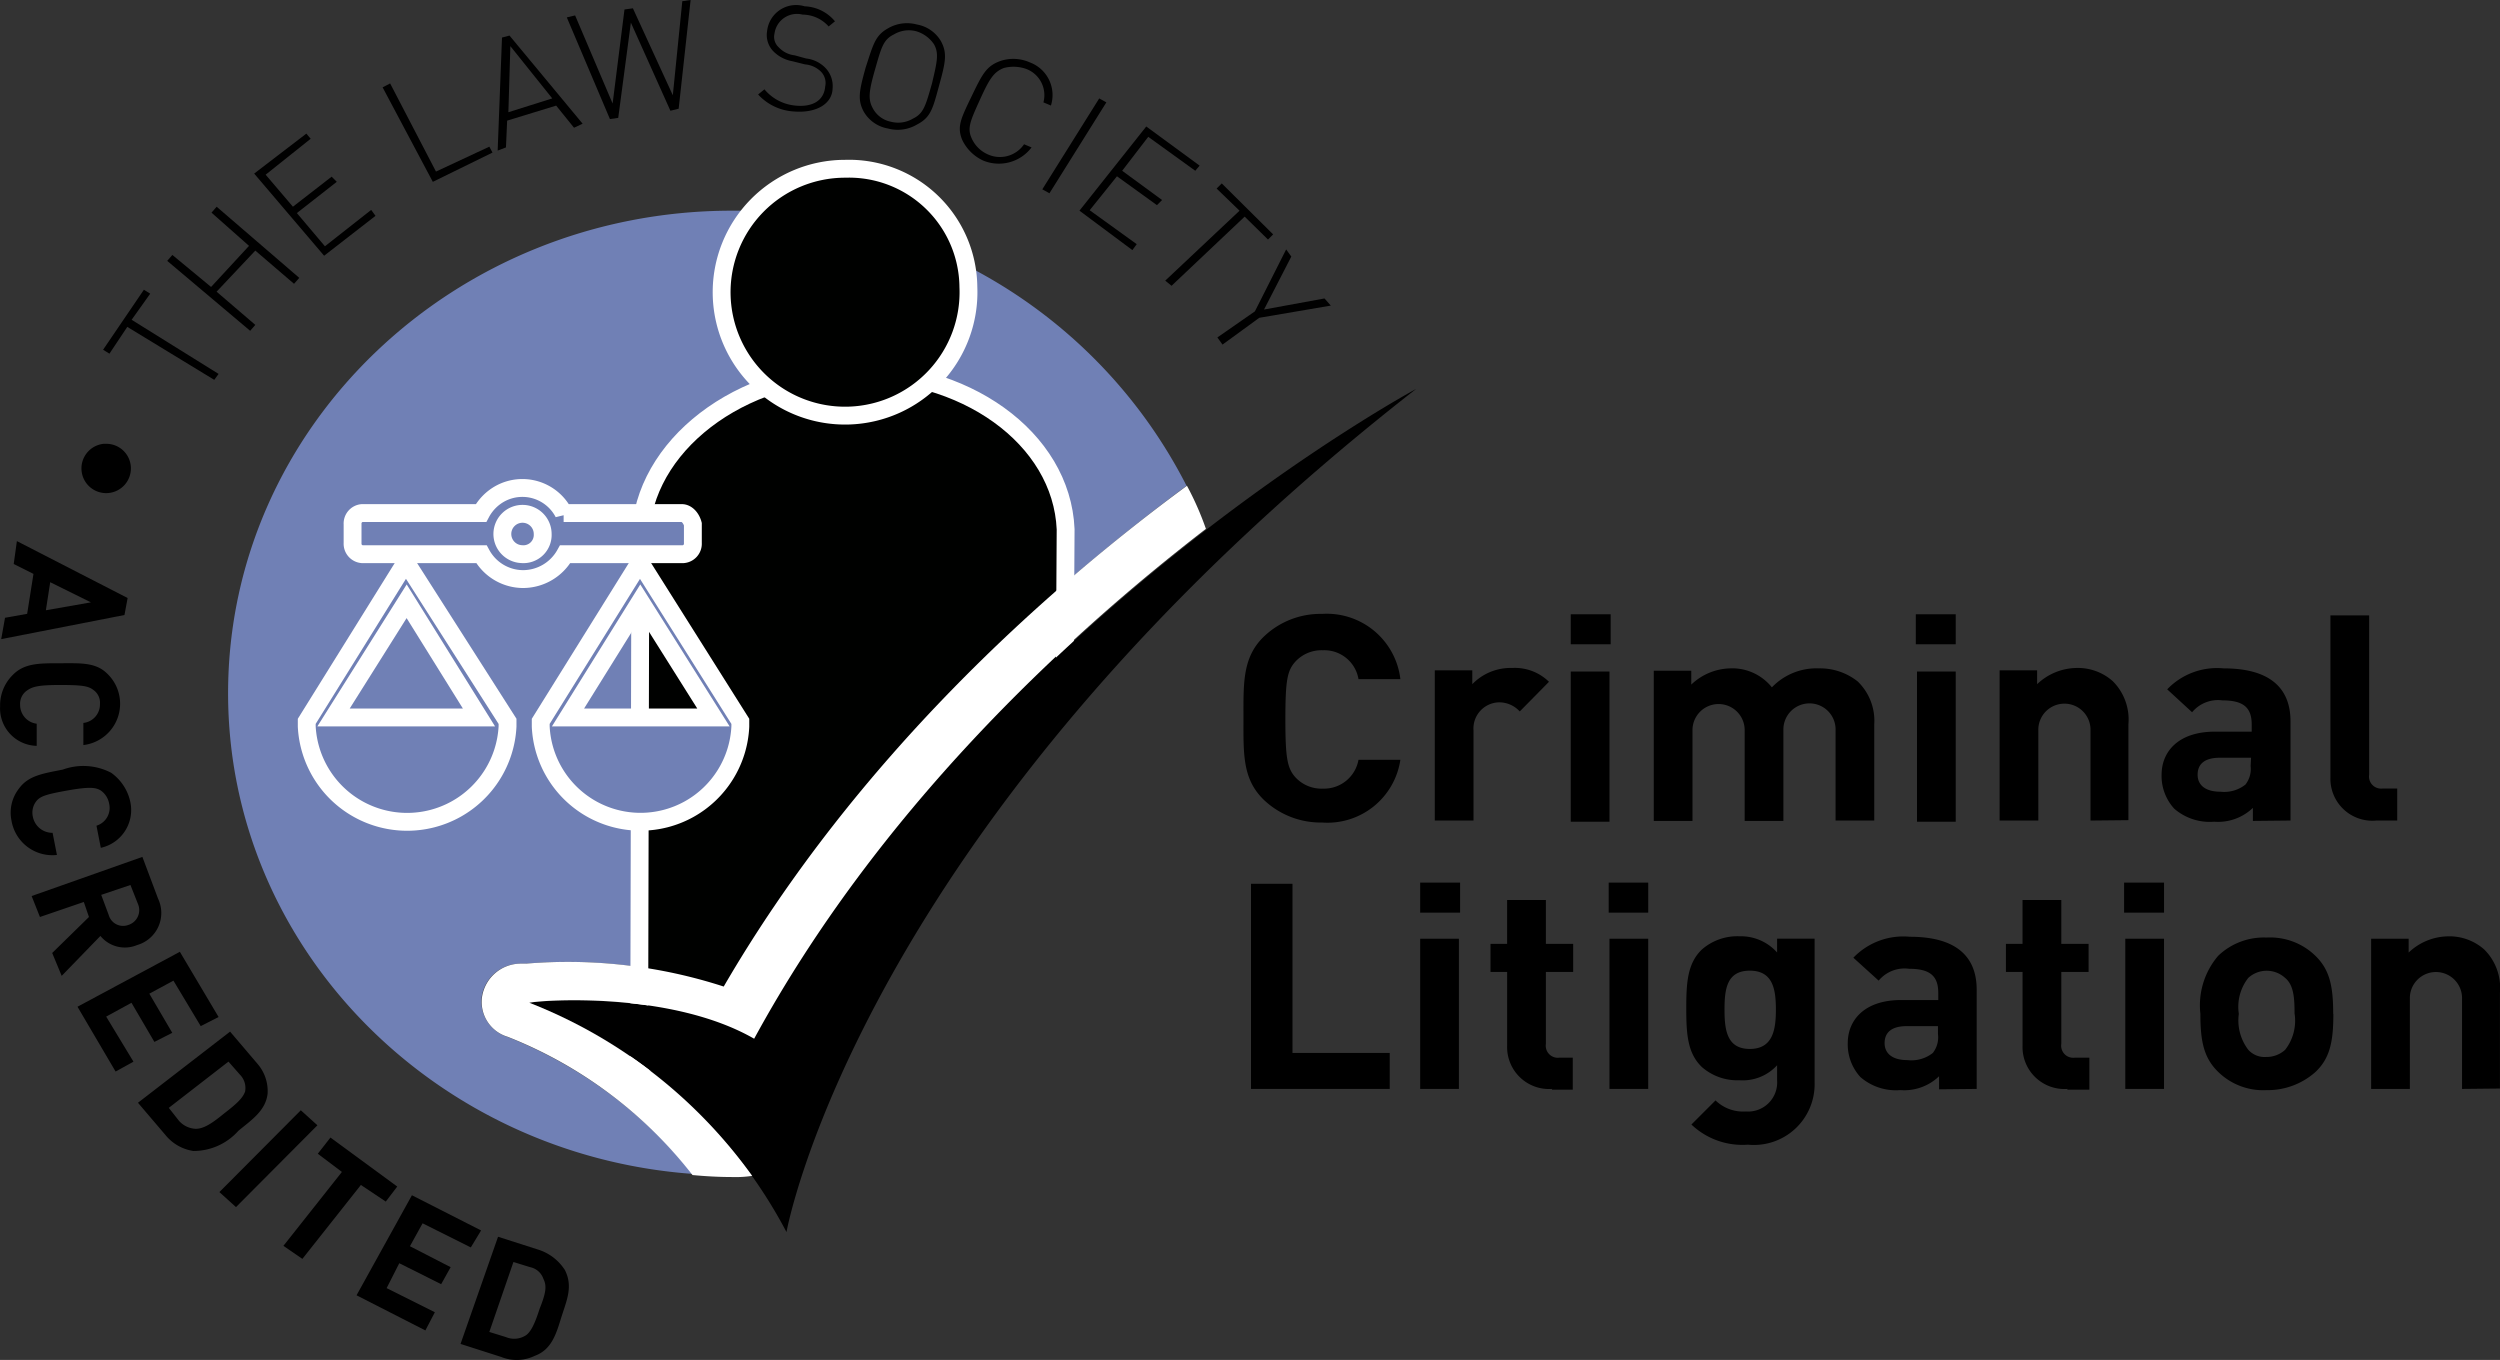 <svg xmlns="http://www.w3.org/2000/svg" id="Group_172" data-name="Group 172" width="139.955" height="76.13" viewBox="0 0 139.955 76.13"><rect x="0" y="0" width="139.955" height="76.13" fill="#333333" stroke="none"/><path id="Path_334" d="M23.364,113.5a1.384,1.384,0,1,1-1.527-1.305h.111a1.375,1.375,0,0,1,1.416,1.305" transform="translate(-16.038 -87.349)"></path><path id="Path_335" d="M27.693,74.882l4.868,3.031-.243.332L27.45,75.28l-1,1.5-.354-.221L28.379,73.2l.354.221Z" transform="translate(-20.324 -56.98)"></path><path id="Path_336" d="M49.4,56.515l-2.168-1.859-2.168,2.3,2.168,1.859-.288.332L42.3,55.231l.288-.332,2.168,1.792,2.124-2.3-2.1-1.859.288-.332,4.625,3.983Z" transform="translate(-32.939 -40.627)"></path><path id="Path_337" d="M68.216,40.537l-3.916-4.6L67.221,33.7l.243.288L64.942,36l1.527,1.792,2.168-1.682.288.288L66.69,38.148l1.571,1.859,2.589-2.036.243.332Z" transform="translate(-50.071 -26.22)"></path><path id="Path_338" d="M99.61,26.51,96.8,21.221,97.22,21l2.567,4.934,2.987-1.394.177.332Z" transform="translate(-75.38 -16.33)"></path><path id="Path_339" d="M130.657,13.834,126.564,8.9l-.42.111-.243,6.328.465-.177.066-1.5,2.744-.841,1,1.239Zm-1.7-1.416-2.456.774.111-3.7Z" transform="translate(-98.041 -6.909)"></path><path id="Path_340" d="M149.662,5.985,149.2,6.1l-2.213-4.934-.708,5.333-.465.066L143.4.874l.465-.111,2.1,4.934.664-5.266L147.1.365l2.235,4.868.531-5.266.465-.066Z" transform="translate(-111.669 0.1)"></path><path id="Path_341" d="M193.791,7.271a2.942,2.942,0,0,1-1.991-.951l.354-.288a2.554,2.554,0,0,0,1.7.907c1,.111,1.637-.288,1.7-1.062a.905.905,0,0,0-.243-.841,1.437,1.437,0,0,0-.885-.4l-.708-.177a1.979,1.979,0,0,1-1.062-.553,1.306,1.306,0,0,1-.354-1.128,1.633,1.633,0,0,1,2.1-1.394,2.313,2.313,0,0,1,1.7.841l-.354.288a1.967,1.967,0,0,0-1.46-.664,1.269,1.269,0,0,0-1.571,1.062.786.786,0,0,0,.243.774,1.418,1.418,0,0,0,.885.443l.642.177a1.78,1.78,0,0,1,1.062.509,1.465,1.465,0,0,1,.42,1.173c-.022.841-.885,1.394-2.191,1.283" transform="translate(-149.359 -1.031)"></path><path id="Path_342" d="M221.964,9.242c.354-1.283.465-1.792.111-2.456a1.942,1.942,0,0,0-1.35-.951,2.118,2.118,0,0,0-1.637.221c-.708.4-.819.907-1.239,2.191-.354,1.283-.465,1.792-.111,2.456a1.943,1.943,0,0,0,1.35.951,2.118,2.118,0,0,0,1.637-.221c.774-.4.885-.885,1.239-2.191m-.4-.111c-.354,1.239-.465,1.682-1.062,1.969a1.623,1.623,0,0,1-1.239.177,1.469,1.469,0,0,1-1-.73c-.288-.509-.243-.951.111-2.191s.465-1.682,1.062-1.969a1.623,1.623,0,0,1,1.239-.177,1.819,1.819,0,0,1,1,.73c.288.509.177.974-.111,2.191" transform="translate(-169.389 -4.462)"></path><path id="Path_343" d="M244.132,20.481a2.417,2.417,0,0,1-1.173-1.173c-.288-.73-.066-1.173.531-2.412s.819-1.682,1.571-1.969a2.274,2.274,0,0,1,1.7.066,1.949,1.949,0,0,1,1.173,2.412l-.42-.177a1.569,1.569,0,0,0-.929-1.859,2.126,2.126,0,0,0-1.283-.066c-.575.221-.819.62-1.35,1.792s-.708,1.571-.465,2.124a1.77,1.77,0,0,0,.885.907,1.636,1.636,0,0,0,2.058-.553l.42.177a2.3,2.3,0,0,1-2.722.73" transform="translate(-189.101 -11.497)"></path><path id="Path_387" d="M263.7,29.889l3.186-5.089.4.221L264.1,30.11Z" transform="translate(-205.35 -19.29)"></path><path id="Path_344" d="M273.1,36.613,276.84,31.9l2.987,2.191-.243.288-2.633-1.9-1.46,1.9,2.235,1.637-.288.288L275.2,34.688l-1.527,1.9,2.633,1.9-.243.332Z" transform="translate(-212.67 -24.819)"></path><path id="Path_345" d="M299.247,48.159l-4.093,3.872-.354-.288,4.16-3.916-1.283-1.239.288-.288,2.876,2.854-.288.288Z" transform="translate(-229.568 -36.032)"></path><path id="Path_346" d="M310.345,66.828l-2.058,1.5-.288-.4,2.1-1.46L311.85,63l.288.4-1.527,2.965,3.385-.62.354.4Z" transform="translate(-239.848 -49.037)"></path><path id="Path_347" d="M.3,142.287l6.9-1.35.177-.951-6.2-3.186-.177,1.283,1.106.553-.354,2.235-1.239.221Zm2.5-1.615.243-1.571,2.279,1.128Z" transform="translate(-0.232 -106.508)"></path><path id="Path_348" d="M0,170.1A2.387,2.387,0,0,1,.7,168.357c.642-.664,1.46-.664,2.633-.664,1.106,0,1.991-.066,2.633.553a2.329,2.329,0,0,1-1.305,4.027v-1.239a1.041,1.041,0,0,0,.929-1.062.87.87,0,0,0-.354-.774c-.288-.221-.575-.288-1.881-.288s-1.571.111-1.881.332a.9.9,0,0,0-.354.774,1.059,1.059,0,0,0,.929,1.062v1.239A2.1,2.1,0,0,1,0,170.1" transform="translate(0.006 -130.563)"></path><path id="Path_349" d="M2.736,196.8a2.185,2.185,0,0,1,.42-1.792c.531-.73,1.35-.841,2.456-1.062a3.373,3.373,0,0,1,2.7.177,2.69,2.69,0,0,1,1.062,1.571,2.166,2.166,0,0,1-1.637,2.633l-.243-1.239a1.041,1.041,0,0,0,.708-1.239,1.14,1.14,0,0,0-.465-.73c-.288-.177-.642-.221-1.881,0s-1.527.332-1.748.62a1.041,1.041,0,0,0-.177.841,1.113,1.113,0,0,0,1.106.907l.243,1.239A2.32,2.32,0,0,1,2.736,196.8" transform="translate(-2.093 -150.864)"></path><path id="Path_350" d="M9.682,223.36l2.168-2.235a1.771,1.771,0,0,0,2.058.509,1.867,1.867,0,0,0,1.173-2.589L14.2,216.7,8,218.891l.465,1.173,2.456-.841.288.841-2.058,2.014Zm3.739-2.854a.835.835,0,0,1-1.084-.487c0-.022-.022-.044-.022-.066l-.42-1.128,1.637-.553.42,1.062a.869.869,0,0,1-.531,1.173" transform="translate(-6.229 -168.729)"></path><path id="Path_351" d="M19.6,243.776l5.731-3.076,2.168,3.651-1,.509-1.527-2.545-1.35.73,1.283,2.191-1,.509-1.283-2.191-1.416.774,1.527,2.523-1,.553Z" transform="translate(-15.262 -187.417)"></path><path id="Path_352" d="M40.52,266.454c.752-.62,1.527-1.128,1.637-2.08a2.334,2.334,0,0,0-.575-1.682L40.056,260.9,34.9,264.883l1.527,1.792a2.493,2.493,0,0,0,1.571.907,3.358,3.358,0,0,0,2.522-1.128M39.7,265.5c-.752.62-1.173.841-1.571.841a1.327,1.327,0,0,1-.929-.443l-.575-.73,3.341-2.589.642.73a1.064,1.064,0,0,1,.288.951c-.133.354-.42.642-1.195,1.239" transform="translate(-27.176 -203.148)"></path><path id="Path_388" d="M55.5,285.38l4.558-4.58.929.841-4.558,4.58Z" transform="translate(-43.218 -218.645)"></path><path id="Path_353" d="M76.037,290.355l-3.275,4.138-1.062-.73,3.275-4.138-1.35-1.018.708-.907,3.739,2.744-.642.841Z" transform="translate(-55.834 -224.018)"></path><path id="Path_354" d="M90.2,307.9l3.1-5.6,3.872,1.969-.575.951-2.7-1.35-.708,1.283,2.279,1.173-.531.952-2.345-1.173-.708,1.394,2.7,1.35-.531,1.018Z" transform="translate(-70.24 -235.387)"></path><path id="Path_355" d="M122.165,317.248c.288-.907.642-1.682.177-2.589a2.752,2.752,0,0,0-1.46-1.129l-2.279-.73-2.1,6,2.279.73a2.324,2.324,0,0,0,1.881-.066c.974-.354,1.217-1.306,1.5-2.213m-1.239-.4c-.288.907-.531,1.35-.819,1.5a1.2,1.2,0,0,1-1.062.066l-.929-.288,1.35-3.916.929.288a1,1,0,0,1,.752.664c.2.4.133.8-.221,1.682" transform="translate(-90.721 -243.564)"></path><path id="Path_356" d="M73.322,99.446a2.077,2.077,0,0,1-1.416-2.3,2.2,2.2,0,0,1,2.1-1.792h.354a28.254,28.254,0,0,1,11.064,1.283c7.435-12.789,18.144-22.26,25.933-28.035A28.214,28.214,0,0,0,85.912,53.2C70.335,53.2,57.7,65.3,57.7,80.217c0,14.183,11.484,25.844,26,26.906a25.107,25.107,0,0,0-10.378-7.678" transform="translate(-44.931 -41.406)" fill="#7080b5"></path><path id="Path_357" d="M319,166.88a4.622,4.622,0,0,1-3.23-1.239c-1.239-1.173-1.173-2.589-1.173-4.6,0-1.969-.066-3.43,1.173-4.6A4.584,4.584,0,0,1,319,155.2a4.147,4.147,0,0,1,4.381,3.651h-2.345a1.938,1.938,0,0,0-1.991-1.615,1.988,1.988,0,0,0-1.527.62c-.465.509-.575,1.018-.575,3.253,0,2.191.111,2.744.575,3.253a1.988,1.988,0,0,0,1.527.62,1.958,1.958,0,0,0,1.991-1.615h2.345A4.13,4.13,0,0,1,319,166.88" transform="translate(-244.985 -120.833)"></path><path id="Path_358" d="M367.757,171.318a1.556,1.556,0,0,0-1.173-.509,1.464,1.464,0,0,0-1.416,1.571v5.045H363v-8.408h2.1v.774a2.991,2.991,0,0,1,2.235-.907,2.73,2.73,0,0,1,2.058.774Z" transform="translate(-282.678 -131.49)"></path><path id="Path_359" d="M397.4,158.508h2.168v8.408H397.4Zm0-3.208h2.235v1.682H397.4Z" transform="translate(-309.466 -120.914)"></path><path id="Path_360" d="M428.578,177.507v-5.045a1.461,1.461,0,1,0-2.921-.044v5.111h-2.168v-5.045a1.461,1.461,0,1,0-2.921,0v5.045H418.4v-8.408h2.1v.774a3.264,3.264,0,0,1,2.168-.907,2.842,2.842,0,0,1,2.345,1.062,3.455,3.455,0,0,1,2.633-1.062,3.381,3.381,0,0,1,2.168.73,3.058,3.058,0,0,1,.929,2.412v5.377Z" transform="translate(-325.819 -131.571)"></path><path id="Path_361" d="M484.766,158.508h2.168v8.408h-2.168ZM484.7,155.3h2.235v1.682H484.7Z" transform="translate(-377.449 -120.914)"></path><path id="Path_362" d="M510.989,177.436v-5.045a1.461,1.461,0,1,0-2.921,0v5.045H505.9v-8.408H508v.774a3.264,3.264,0,0,1,2.168-.907,2.945,2.945,0,0,1,2.058.73,3.024,3.024,0,0,1,.885,2.412v5.377Z" transform="translate(-393.958 -131.5)"></path><path id="Path_363" d="M554.109,177.519v-5.554c0-1.969-1.283-2.965-3.739-2.965a3.87,3.87,0,0,0-3.164,1.173l1.394,1.283a1.884,1.884,0,0,1,1.7-.664c1.173,0,1.637.4,1.637,1.35v.4h-2.058c-2.058,0-2.987,1.128-2.987,2.412a2.712,2.712,0,0,0,.708,1.9,3.029,3.029,0,0,0,2.235.73,2.812,2.812,0,0,0,2.168-.774v.73l2.1-.022Zm-2.235-3.076a1.423,1.423,0,0,1-.288,1.062,1.909,1.909,0,0,1-1.394.4c-.885,0-1.283-.4-1.283-.951,0-.62.42-.951,1.239-.951H551.9l-.022.443Z" transform="translate(-425.882 -131.583)"></path><path id="Path_364" d="M592.167,167.084a2.349,2.349,0,0,1-2.567-2.412V155.6h2.168v8.917a.675.675,0,0,0,.752.774h.819v1.792Z" transform="translate(-459.138 -121.148)"></path><path id="Path_365" d="M316.5,234.984V223.5h2.323v9.47h5.443v2.014Z" transform="translate(-246.467 -174.024)"></path><path id="Path_366" d="M359.3,226.342h2.168v8.408H359.3Zm0-3.142h2.235v1.682H359.3Z" transform="translate(-279.796 -173.79)"></path><path id="Path_367" d="M380.552,238.177a2.348,2.348,0,0,1-2.522-2.412v-4.138H377.1v-1.571h.929V227.6H380.2v2.456h1.527v1.571H380.2v4.027a.675.675,0,0,0,.752.774h.752v1.792H380.53Z" transform="translate(-293.658 -177.217)"></path><path id="Path_368" d="M407.044,226.342h2.168v8.408h-2.168ZM407,223.2h2.213v1.682H407Z" transform="translate(-316.942 -173.79)"></path><path id="Path_369" d="M433.791,245v-8.076h-2.1v.774a2.718,2.718,0,0,0-2.1-.907,3.018,3.018,0,0,0-2.1.73c-.819.774-.885,1.859-.885,3.3s.066,2.523.885,3.3a3.018,3.018,0,0,0,2.1.73,2.6,2.6,0,0,0,2.1-.841v.841a1.63,1.63,0,0,1-1.748,1.748,2.222,2.222,0,0,1-1.7-.62l-1.35,1.35a4.142,4.142,0,0,0,3.164,1.128A3.4,3.4,0,0,0,433.791,245m-2.168-4.093c0,1.128-.177,2.191-1.46,2.191s-1.416-1.062-1.416-2.191.111-2.191,1.416-2.191,1.46,1.062,1.46,2.191" transform="translate(-332.205 -184.376)"></path><path id="Path_370" d="M474.709,245.419v-5.554c0-1.969-1.283-2.965-3.74-2.965a3.87,3.87,0,0,0-3.164,1.173l1.416,1.283a1.884,1.884,0,0,1,1.7-.664c1.173,0,1.637.4,1.637,1.35v.4h-2.08c-2.058,0-2.987,1.129-2.987,2.412a2.713,2.713,0,0,0,.708,1.9,3.029,3.029,0,0,0,2.235.73,2.812,2.812,0,0,0,2.168-.774v.73l2.1-.022Zm-2.168-3.076a1.423,1.423,0,0,1-.288,1.062,1.935,1.935,0,0,1-1.416.4c-.885,0-1.283-.4-1.283-.951,0-.62.42-.951,1.239-.951h1.748Z" transform="translate(-364.05 -184.458)"></path><path id="Path_371" d="M510.952,238.177a2.348,2.348,0,0,1-2.522-2.412v-4.138H507.5v-1.571h.929V227.6H510.6v2.456h1.527v1.571H510.6v4.027a.675.675,0,0,0,.752.774h.819v1.792H510.93Z" transform="translate(-395.204 -177.217)"></path><path id="Path_372" d="M537.466,226.342h2.168v8.408h-2.168ZM537.4,223.2h2.235v1.682H537.4Z" transform="translate(-418.488 -173.79)"></path><path id="Path_373" d="M564.135,241.371c0-1.5-.177-2.456-1-3.253A3.633,3.633,0,0,0,560.4,237.1a3.692,3.692,0,0,0-2.7,1.018,4.266,4.266,0,0,0-1,3.253c0,1.5.177,2.456,1,3.253a3.6,3.6,0,0,0,2.7,1.018,4.019,4.019,0,0,0,2.744-1.018c.819-.774,1-1.726,1-3.253m-2.168,0a2.648,2.648,0,0,1-.531,2.014,1.546,1.546,0,0,1-1.062.4,1.228,1.228,0,0,1-1-.4,2.705,2.705,0,0,1-.531-2.014,2.619,2.619,0,0,1,.531-2.014,1.528,1.528,0,0,1,2.058,0c.487.4.531,1.129.531,2.014" transform="translate(-433.518 -184.614)"></path><path id="Path_374" d="M604.989,245.336v-5.045a1.461,1.461,0,1,0-2.921,0v5.045H599.9v-8.408H602v.774a3.264,3.264,0,0,1,2.168-.907,2.945,2.945,0,0,1,2.058.73,3.024,3.024,0,0,1,.885,2.412v5.377Z" transform="translate(-467.159 -184.376)"></path><path id="Path_375" d="M185.575,102.775c-.221-5.111-5.665-9.028-12.281-8.807-6.55.221-11.705,4.6-11.528,9.692l-.066,28.92h6.55l17.281-22.193Z" transform="translate(-125.919 -73.147)" fill="#000100"></path><path id="Path_376" d="M185.575,102.775c-.221-5.111-5.665-9.028-12.281-8.807-6.55.221-11.705,4.6-11.528,9.692l-.066,28.92h6.55l17.281-22.193Z" transform="translate(-125.919 -73.147)" fill="none" stroke="#fff" stroke-width="1"></path><path id="Path_377" d="M196.407,49.212a6.91,6.91,0,1,1-6.9-6.616,6.686,6.686,0,0,1,6.9,6.616" transform="translate(-142.195 -33.148)" fill="#000100"></path><path id="Path_378" d="M196.407,49.212a6.91,6.91,0,1,1-6.9-6.616A6.686,6.686,0,0,1,196.407,49.212Z" transform="translate(-142.195 -33.148)" fill="none" stroke="#fff" stroke-width="1"></path><path id="Path_379" d="M133.9,132.663A27.476,27.476,0,0,1,148.3,145.5s4.094-22.879,35.248-47.2c0,0-24.362,13.121-37,36.377-4.647-2.633-11.772-2.168-12.657-2.014" transform="translate(-104.271 -76.527)"></path><path id="Path_380" d="M124.524,151.742c.885-.177,8.01-.62,12.59,2.014,6.9-12.679,17.281-22.37,25.291-28.544a16.637,16.637,0,0,0-1.062-2.412c-7.855,5.775-18.5,15.246-25.933,28.035a28.253,28.253,0,0,0-11.064-1.283h-.354a2.2,2.2,0,0,0-2.1,1.792,2.033,2.033,0,0,0,1.416,2.3,24.542,24.542,0,0,1,10.355,7.744c.708.066,1.46.111,2.235.111a6.068,6.068,0,0,0,1.106-.066,27.874,27.874,0,0,0-12.48-9.692" transform="translate(-94.895 -95.606)" fill="#fff"></path><path id="Path_381" d="M79.1,150.8l4.093-6.505,4.049,6.505Zm4.049-8.7L77.6,151.017v.288a5.628,5.628,0,0,0,11.241,0v-.288Z" transform="translate(-60.428 -110.635)" fill="#7080b5" fill-rule="evenodd"></path><path id="Path_382" d="M79.1,150.8l4.093-6.505,4.049,6.505Zm4.049-8.7L77.6,151.017v.288a5.628,5.628,0,0,0,11.241,0v-.288Z" transform="translate(-60.428 -110.635)" fill="none" stroke="#fff" stroke-width="1"></path><path id="Path_383" d="M138.327,150.8l4.049-6.505,4.093,6.505Zm4.027-8.7-5.554,8.917v.288a5.593,5.593,0,0,0,11.174,0v-.288Z" transform="translate(-106.529 -110.635)" fill="#7080b5" fill-rule="evenodd"></path><path id="Path_384" d="M138.327,150.8l4.049-6.505,4.093,6.505Zm4.027-8.7-5.554,8.917v.288a5.593,5.593,0,0,0,11.174,0v-.288Z" transform="translate(-106.529 -110.635)" fill="none" stroke="#fff" stroke-width="1"></path><path id="Path_385" d="M98.665,127.065a1.129,1.129,0,1,1,1.173-1.128,1.08,1.08,0,0,1-1.173,1.128m8.961-2.3h-6.616a2.6,2.6,0,0,0-3.518-1.106,2.667,2.667,0,0,0-1.106,1.106h-6.66a.588.588,0,0,0-.531.62v1.062a.588.588,0,0,0,.531.62h6.682a2.665,2.665,0,0,0,2.345,1.394,2.709,2.709,0,0,0,2.345-1.394h6.616a.588.588,0,0,0,.531-.62v-1.062c-.089-.332-.332-.62-.62-.62" transform="translate(-69.457 -96.043)" fill="#7080b5" fill-rule="evenodd"></path><path id="Path_386" d="M98.665,127.065a1.129,1.129,0,1,1,1.173-1.128A1.08,1.08,0,0,1,98.665,127.065Zm8.961-2.3h-6.616a2.6,2.6,0,0,0-3.518-1.106,2.667,2.667,0,0,0-1.106,1.106h-6.66a.588.588,0,0,0-.531.62v1.062a.588.588,0,0,0,.531.62h6.682a2.665,2.665,0,0,0,2.345,1.394,2.709,2.709,0,0,0,2.345-1.394h6.616a.588.588,0,0,0,.531-.62v-1.062c-.089-.332-.332-.62-.62-.62" transform="translate(-69.457 -96.043)" fill="none" stroke="#fff" stroke-width="1"></path></svg>